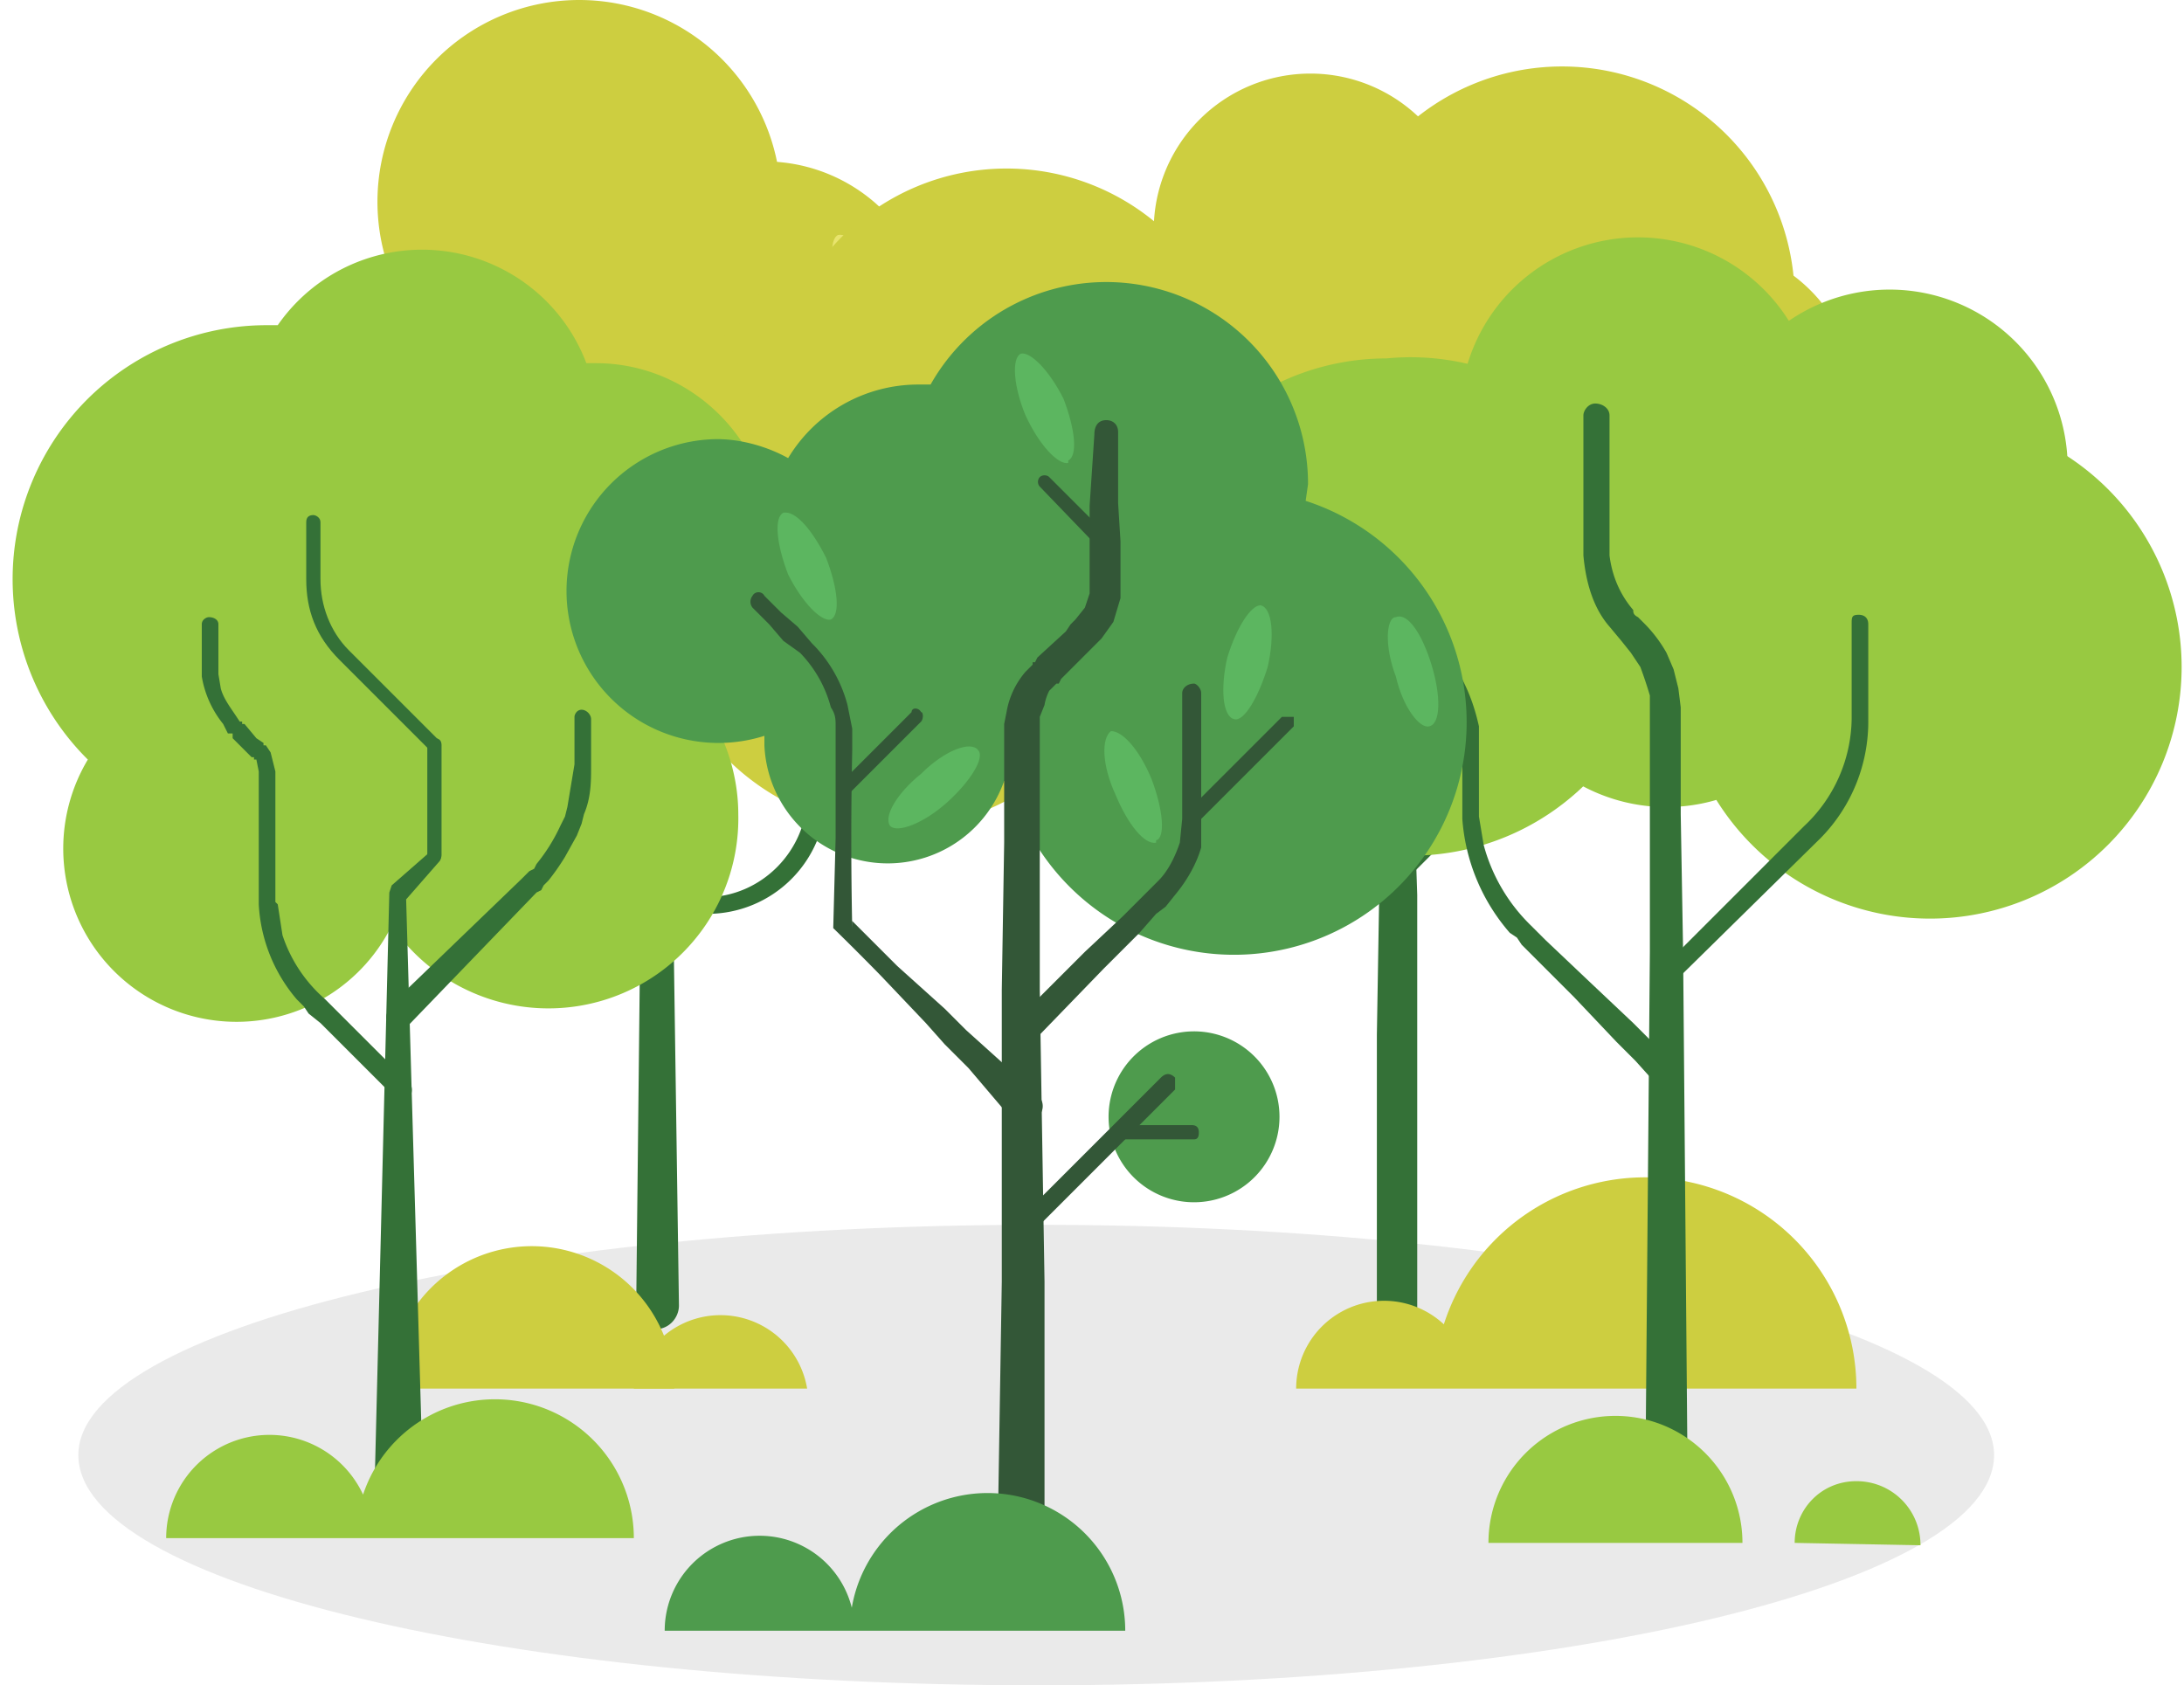 <svg xmlns="http://www.w3.org/2000/svg" width="92" height="71" fill="none" viewBox="0 0 92 71">
  <defs/>
  <path fill="#EAEAEA" d="M43.8 71C66 71 84 66.7 84 61.3c0-5.3-18-9.7-40.3-9.7-22.3 0-40.4 4.4-40.4 9.7 0 5.4 18.1 9.7 40.4 9.7z"/>
  <path fill="#CDCE40" d="M32.2 21a7 7 0 100-14.2 7 7 0 000 14.2z"/>
  <path fill="#CDCE40" d="M24.4 17a8.5 8.5 0 100-17 8.5 8.5 0 000 17zM37.7 34.9a10 10 0 100-20 10 10 0 000 20z"/>
  <path fill="#CDCE40" d="M21.8 29a10 10 0 100-20 10 10 0 000 20z"/>
  <path fill="#E8E46D" d="M28 21.4c.4-.2.3-1.4-.2-2.6-.5-1.3-1.3-2.2-1.7-2-.4.2-.4 1.3.1 2.6s1.3 2.1 1.7 2zM15.8 24c.4-.1.3-1.3-.2-2.5-.5-1.3-1.3-2.2-1.7-2-.4.2-.4 1.4.2 2.6.5 1.3 1.2 2.1 1.7 2zM37.2 14.5c.4-.2.4-1.3-.2-2.6-.5-1.3-1.2-2.1-1.7-2-.4.2-.3 1.4.2 2.6.5 1.3 1.2 2.2 1.7 2zM36 26.2c.3-1.3.1-2.4-.3-2.5-.5-.1-1 .8-1.4 2.2-.3 1.3-.2 2.4.2 2.5.5.1 1.1-.8 1.4-2.2zM45.5 26.5c.3-1.4.2-2.5-.3-2.6-.4-.1-1 .8-1.4 2.2-.3 1.3-.2 2.4.3 2.5.4.1 1-.8 1.4-2.1zM25.1 27c.4-.3.1-1.5-.7-2.6-.7-1.1-1.6-1.8-2-1.6-.4.3-.1 1.4.6 2.6.8 1 1.7 1.8 2.1 1.5z"/>
  <path fill="#347137" d="M26.8 55l.3-27.6c0-.3.3-.5.6-.5s.5.2.5.5l.4 27.6c0 .5-.4 1-1 1a.9.9 0 01-.8-1z"/>
  <path fill="#347137" d="M29.7 38.5h-2a.4.4 0 01-.4-.3c0-.3.2-.4.4-.4h2c2.4 0 4.3-2 4.3-4.3 0-.2.2-.4.4-.4s.4.2.4.4a5 5 0 01-5 5zM27.7 33c-.2 0-.3 0-.3-.2l-4.5-4.4a.4.4 0 010-.6h.5l4.5 4.5a.4.4 0 01-.2.7z"/>
  <path fill="#CDCE40" d="M16.4 58.5a6 6 0 0112 0"/>
  <path fill="#4E9B4D" d="M40.6 21.3a4.3 4.3 0 100-8.5 4.3 4.3 0 000 8.5z"/>
  <path fill="#4E9B4D" d="M41.8 18a4.3 4.3 0 100-8.5 4.3 4.3 0 000 8.5z"/>
  <path fill="#CDCE40" d="M71.6 23.5a6.6 6.6 0 100-13.2 6.6 6.6 0 000 13.2zM55.2 16.3a6.6 6.6 0 100-13.2 6.6 6.6 0 000 13.2z"/>
  <path fill="#CDCE40" d="M65.8 22.4a9.8 9.8 0 100-19.6 9.8 9.8 0 000 19.6zM42.4 26.7a9.8 9.8 0 100-19.6 9.8 9.8 0 000 19.6z"/>
  <path fill="#CDCE40" d="M55.9 29.3a9.8 9.8 0 100-19.6 9.8 9.8 0 000 19.6z"/>
  <path fill="#E8E46D" d="M38.8 24.1c.3-.3-.2-1.4-1.2-2.3-1-1-2-1.4-2.3-1-.3.2.2 1.3 1.2 2.2 1 1 2 1.4 2.3 1.1zM76 17.2c.5-.1.4-1.3 0-2.6-.6-1.2-1.4-2-1.8-2-.4.3-.4 1.4.1 2.7.6 1.2 1.3 2.1 1.8 2zM68 18.2c.3-1.3.2-2.5-.3-2.6-.4-.1-1 .9-1.4 2.2-.3 1.3-.2 2.5.3 2.6.5 0 1-1 1.4-2.2zM56.4 21.6c.3-1.3.2-2.4-.3-2.5-.4-.2-1 .8-1.4 2.1-.3 1.4-.2 2.5.3 2.6.4.1 1-.8 1.4-2.2z"/>
  <path fill="#347137" d="M58 55.3v-3-8.7l.1-6 .1-5.8.2.4-.8-.8-.8-.9-.8-.9-.8-.8a.5.5 0 010-.7h.7l.8.8 1 .8.8.8.9.8.1.4.2 6v17.6c0 .5-.3.9-.8.9a.9.9 0 01-1-.9z"/>
  <path fill="#347137" d="M58.3 36l1.5-1.6 1.5-1.4.4-.4.2-.2h.1v-.2l.7-.7.5-.8a6.3 6.3 0 00.6-1.3v-.5l.2-1v-2l.2-4.3c0-.2.2-.4.4-.4s.4.2.4.4l.1 4.3V29l-.1.6c0 .1 0 .3-.2.5a7.6 7.6 0 01-1.7 3l-.1.1v.1l-.3.2-.3.4-1.5 1.5-1.5 1.5c-.3.3-.8.3-1.1 0a.8.8 0 010-1z"/>
  <path fill="#347137" d="M64.6 26.5h-.3a.4.4 0 010-.6l3.5-3.5.7-.8c.1-.1.3-.2.5 0 .2 0 .3.3.1.5a6 6 0 01-.7.9l-3.5 3.4-.3.1z"/>
  <path fill="#B6D675" d="M9 33.6A7.3 7.3 0 109 19a7.3 7.3 0 000 14.7z"/>
  <path fill="#B6D675" d="M15.7 33.6a7.3 7.3 0 100-14.7 7.3 7.3 0 000 14.7z"/>
  <path fill="#98C941" d="M32.5 22.7c0-4-3.3-7.4-7.4-7.4h-.4a7.4 7.4 0 00-13-1.6h-.5A10.7 10.7 0 003.7 32a7.3 7.3 0 1012.8 7 8 8 0 0014.6-4.7c0-2-.8-4-2.1-5.4 2-1.3 3.5-3.6 3.5-6.2z"/>
  <path fill="#B6D675" d="M29.7 24.7c.6-1 .8-2.1.3-2.4-.4-.4-1.4.2-2 1.2-.7 1-1 2-.4 2.4.4.3 1.4-.2 2-1.2z"/>
  <path fill="#347137" d="M15.8 61.8l.6-24.2.1-.3 1.6-1.4c.1-.1.3-.1.4 0 .1.1.1.3 0 .4l-1.4 1.6v-.3l.7 24.2c0 .5-.5 1-1 1a1 1 0 01-1-1z"/>
  <path fill="#347137" d="M18.3 36.4a.3.3 0 01-.3-.3v-4.7c0-.2.2-.3.3-.3.2 0 .3.1.3.3V36c0 .2-.1.3-.3.3zM16.5 46.1l-2-2-1-1-.5-.4-.2-.3-.3-.3a6.7 6.7 0 01-1.6-4v-5.6l-.1-.5h-.1v-.1h-.1l-.3-.3-.5-.5v-.2h-.2l-.2-.4a4.3 4.3 0 01-.9-2v-2.2c0-.2.2-.3.3-.3.2 0 .4.1.4.3v2.1l.1.6c.1.4.4.8.6 1.1l.2.3h.1v.1h.1l.5.6.3.2v.1h.1l.2.3.2.8V38l.1.1.2 1.3a6.1 6.1 0 001.8 2.7l.5.5 1 1 2 2c.2.1.2.5 0 .7h-.7zM16.5 42.3L22 37l.1-.1.2-.2.2-.1.1-.2a7.5 7.5 0 001-1.6l.2-.4.1-.4.3-1.8v-2c0-.1.1-.3.3-.3.2 0 .4.2.4.4v2c0 .6 0 1.3-.3 2l-.1.4-.2.5-.5.9a9.5 9.5 0 01-.7 1l-.2.2-.1.2-.2.1-5.4 5.6c-.2.1-.5.2-.7 0-.3-.2-.3-.5 0-.8z"/>
  <path fill="#347137" d="M18.3 31.7l-.2-.1-3.8-3.8c-1-1-1.4-2.1-1.4-3.4V22c0-.2.1-.3.3-.3.1 0 .3.1.3.3v2.4c0 1.1.4 2.2 1.2 3l3.8 3.8c.1 0 .1.3 0 .4h-.2z"/>
  <path fill="#98C941" d="M15 64.8a5.8 5.8 0 0111.7 0M7 64.8a4.3 4.3 0 018.7 0"/>
  <path fill="#CDCE40" d="M60.4 58.5a8.9 8.9 0 0117.8 0M26.7 58.5a3.7 3.7 0 017.3 0M54.6 58.5a3.7 3.7 0 017.4 0"/>
  <path fill="#98C941" d="M58.4 36a10.5 10.5 0 100-20.9 10.5 10.5 0 000 21z"/>
  <path fill="#98C941" d="M69 25a7.5 7.5 0 100-15 7.5 7.5 0 000 15z"/>
  <path fill="#98C941" d="M70.2 34a7.5 7.5 0 100-15 7.5 7.5 0 000 15z"/>
  <path fill="#98C941" d="M79.6 27.2a7.5 7.5 0 100-15 7.5 7.5 0 000 15z"/>
  <path fill="#98C941" d="M81.3 38.7a10.6 10.6 0 100-21.2 10.6 10.6 0 000 21.2z"/>
  <path fill="#B6D675" d="M51.8 24.5c.4-1.4.3-2.6-.2-2.7-.5-.1-1.2 1-1.5 2.3-.3 1.4-.2 2.6.3 2.7.4.2 1.1-.9 1.4-2.3zM59.9 32c.4-.3 0-1.5-.7-2.7-.8-1.2-1.8-2-2.2-1.6-.4.2-.1 1.4.7 2.6.8 1.2 1.8 2 2.2 1.7z"/>
  <path fill="#347137" d="M69.3 63.5l.2-23.4v-10-.2-.6a19.6 19.6 0 00-.4-1.2l-.4-.6-.4-.5-.5-.6c-.7-.8-1-1.9-1.1-3v-5.9c0-.2.2-.5.5-.5s.6.2.6.5v5.9c.1.8.4 1.6 1 2.3 0 .1 0 .2.2.3l.2.2a5.8 5.8 0 011 1.3l.3.7.2.8.1.8v4.5l.1 5.8.2 23.4c0 .5-.4.9-.9.9a1 1 0 01-.9-1z"/>
  <path fill="#347137" d="M70.2 41.4H70a.4.4 0 010-.6l6-6a6.3 6.3 0 002-4.5v-4c0-.3 0-.4.3-.4.2 0 .4.1.4.4v4a7 7 0 01-2 5l-6.1 6-.3.1zM69.8 45.7l-.9-1-.8-.8-1.8-1.9-1.8-1.8-.4-.4-.2-.3-.3-.2a8.2 8.2 0 01-2-4.8v-.3-2.6-.3l-.1-.5c-.1-.8-.4-1.6-.9-2.2-.1-.2 0-.4.1-.6.2-.1.5 0 .6.1.5.8.8 1.6 1 2.5v3.8l.2 1.2a7.4 7.4 0 002 3.4l.2.2.4.4 1.9 1.8 1.8 1.7 1 1 .8.8c.3.2.3.6 0 .8-.2.2-.5.3-.8 0z"/>
  <path fill="#4E9B4D" d="M49.7 50.6a3.6 3.6 0 100-7.1 3.6 3.6 0 000 7.1zM55 21.1l.1-.7a8.5 8.5 0 00-15.9-4.2h-.5a6.4 6.4 0 00-5.5 3.1c-.9-.5-2-.8-3-.8A6.4 6.4 0 1032.2 31v.4a5.2 5.2 0 0010.1 1.5h.2A9.8 9.8 0 1055 21.1z"/>
  <path fill="#335737" d="M42 66.4l.2-12.4V41.7l.1-6.2v-5l.1-.5a3.5 3.5 0 01.8-1.7l.3-.3v-.1h.1l.1-.2 1.2-1.1.2-.3.1-.1.1-.1.4-.5.2-.6v-.3-.2-3.2l.2-3c0-.4.2-.6.5-.6s.5.2.5.5v3l.1 1.6v2.4l-.3 1-.5.7-.2.2-.2.2-.2.2-1.1 1.1-.1.2h-.1l-.3.3a2 2 0 00-.2.6l-.2.5v11.5L44 54v12.4c0 .5-.4 1-1 1a1 1 0 01-1-1z"/>
  <path fill="#335737" d="M42.7 43.1l3-3 1.6-1.5.7-.7.8-.8c.4-.4.7-1 .9-1.6l.1-1V29.2c0-.2.2-.4.5-.4.1 0 .3.2.3.4V35.7c-.2.7-.6 1.4-1.1 2l-.4.5-.4.3-.7.8-1.5 1.5-3 3.1c-.2.2-.6.2-.8 0a.5.5 0 010-.8zM42.8 51.5l6.1-6.1c.2-.2.4-.2.6 0v.5l-6.2 6.2h-.5c-.2-.2-.2-.4 0-.6z"/>
  <path fill="#335737" d="M42.5 47l-1.7-2-1-1-.8-.9-1.9-2a123.7 123.7 0 00-2-2l.1-3.8v-3.8-.9c0-.3 0-.5-.2-.8a5.2 5.2 0 00-1.3-2.3L33 27l-.6-.7-.7-.7a.4.4 0 010-.5c.1-.2.4-.2.5 0l.7.7.7.6.6.7a5.7 5.7 0 011.5 2.6l.2 1v.9a176.6 176.6 0 000 7.5v-.3l1.9 1.9 2 1.8.9.9 1 .9 2 1.8c.3.3.3.7 0 1-.2.4-.7.4-1 .1h-.2z"/>
  <path fill="#335737" d="M35.6 33.5l-.2-.1a.3.3 0 010-.4l3-3c0-.2.3-.2.4 0 .1 0 .1.3 0 .4l-3 3h-.2zM50.3 34.7H50a.3.3 0 010-.5l4-4h.5v.4l-4 4-.2.1zM46.6 23.2h-.2l-2.6-2.7a.3.3 0 010-.4c.1-.1.3-.1.4 0l2.6 2.6c.1.1.1.3 0 .4h-.2zM50.3 48h-3a.3.3 0 01-.4-.3c0-.2.2-.3.3-.3h3c.2 0 .3.1.3.3 0 .1 0 .3-.2.3z"/>
  <path fill="#5CB660" d="M39.9 33.8c1-.9 1.6-1.9 1.3-2.2-.3-.4-1.4 0-2.4 1-1 .8-1.6 1.8-1.3 2.2.3.3 1.4-.1 2.4-1zM45 19.4c.4-.2.3-1.3-.2-2.6-.6-1.2-1.4-2-1.8-1.9-.4.2-.3 1.4.2 2.6.6 1.3 1.4 2.1 1.8 2zM48.7 35.4c.4-.1.3-1.3-.2-2.6-.5-1.2-1.2-2-1.7-2-.4.3-.4 1.4.2 2.7.5 1.2 1.2 2.1 1.7 2zM53.4 28.1c.3-1.3.2-2.5-.3-2.6-.4 0-1 .9-1.4 2.2-.3 1.3-.2 2.5.3 2.6.4.1 1-.9 1.4-2.2zM35 26.1c.4-.2.3-1.3-.2-2.6-.6-1.2-1.3-2-1.8-1.9-.4.2-.3 1.3.2 2.6.6 1.2 1.4 2 1.8 1.9zM60.2 30.6c.5-.1.5-1.3.1-2.6s-1-2.2-1.5-2c-.4 0-.5 1.2 0 2.5.3 1.3 1 2.2 1.4 2.1z"/>
  <path fill="#4E9B4D" d="M28 68.7a4 4 0 018 0M35.8 68.7a5.8 5.8 0 0111.6 0"/>
  <path fill="#98C941" d="M62.7 65a5.3 5.3 0 0110.7 0M75.6 65c0-1.4 1.1-2.6 2.6-2.6s2.7 1.2 2.7 2.7"/>
</svg>